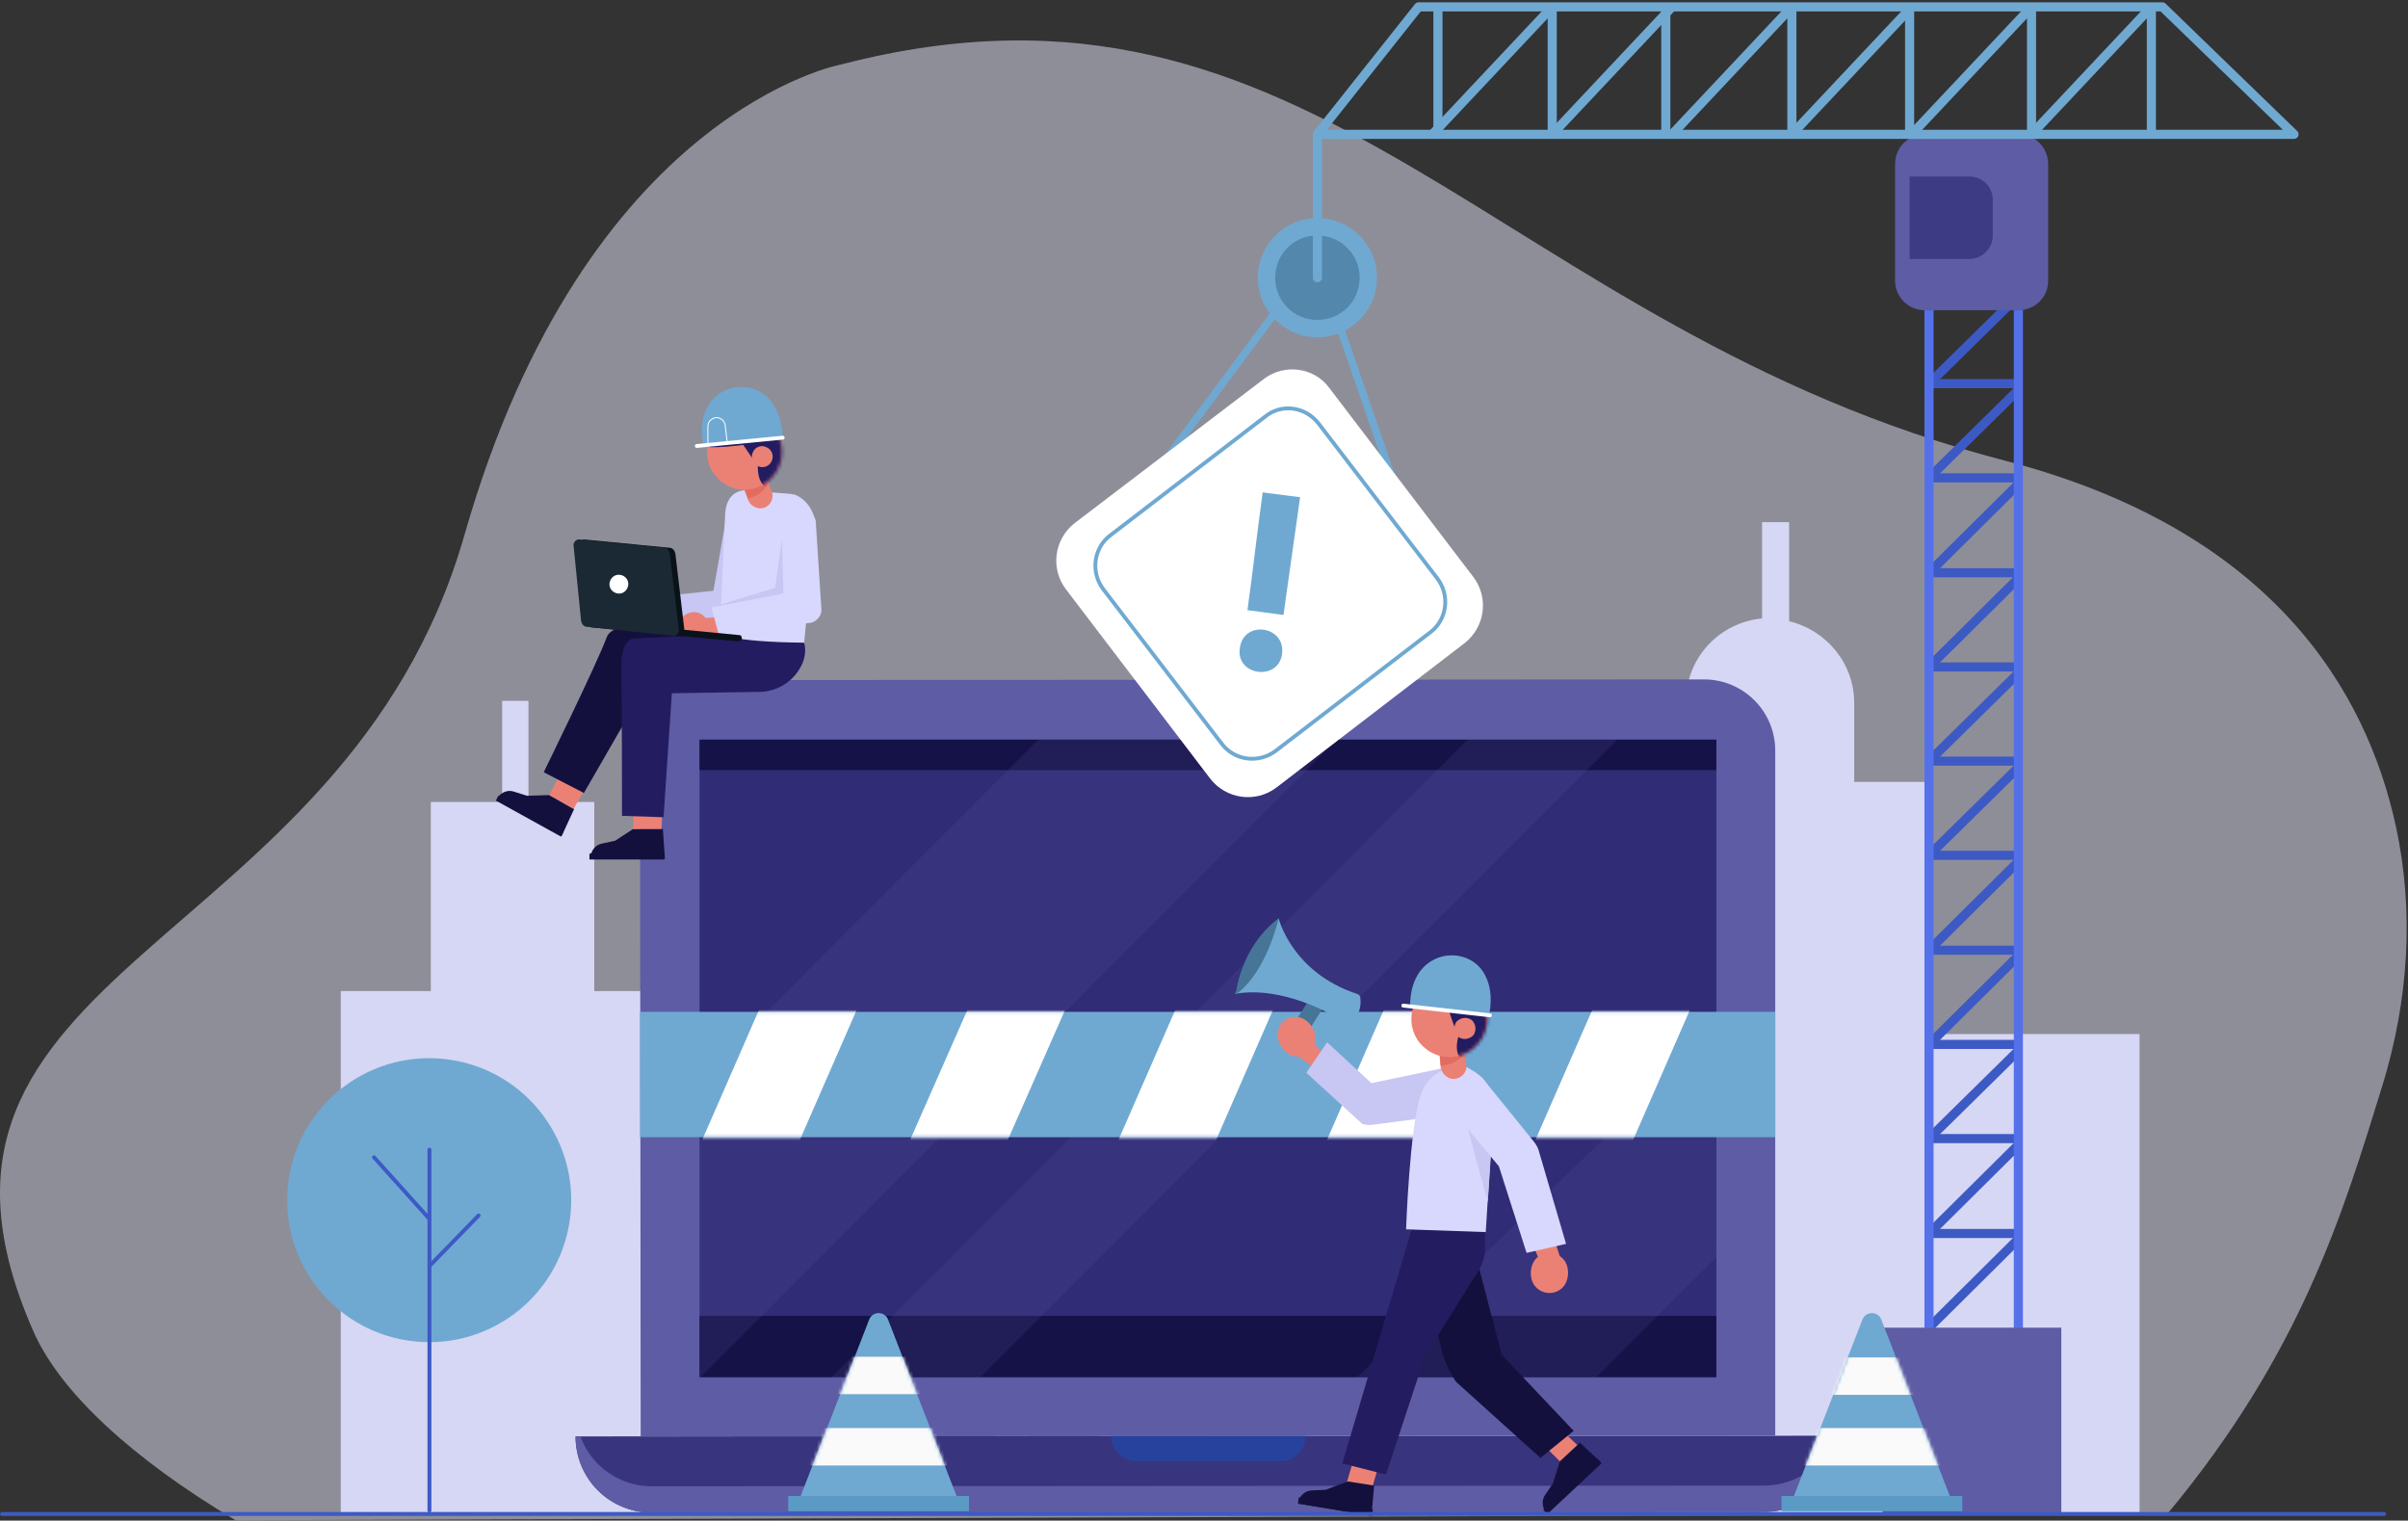 <svg width="700" height="442" viewBox="0 0 700 442" fill="none" xmlns="http://www.w3.org/2000/svg">
<rect x="0" y="0" width="700" height="442" fill="#333333" stroke="none"/>
<path d="M692.642 315.261C700.092 290.901 701.905 265.131 696.468 240.167C688.011 201.311 661.03 154.201 582.705 133.867C434.713 95.413 383.167 -17.128 244.639 18.708C244.639 18.708 170.34 32.197 135.104 155.207C100.069 278.217 -37.654 280.231 9.864 387.336C17.717 404.851 38.456 423.977 68.457 441.895L630.023 440.083C668.883 393.376 680.964 353.111 692.642 315.261Z" fill="#EBEBFF" fill-opacity="0.5"/>
<path d="M560.153 227.28H539.012V204.329C539.012 192.854 530.958 183.19 520.085 180.573V151.783H512.232V179.768C499.748 180.975 490.084 191.243 490.084 204.128V227.884H469.143V254.258H467.734V303.382L429.679 303.18V244.393H385.986V287.477H355.38V329.353H318.332V440.082H441.357H467.734H621.968V300.563H559.952L560.153 227.28Z" fill="#D6D7F4"/>
<path d="M125.238 288.08V233.118H145.977V203.725H153.628V233.118H172.757V288.08H193.898V321.098H227.927V208.758H299.003V440.081H252.693H232.759H182.623H159.468H99.062V288.08H125.238Z" fill="#D6D7F4"/>
<path d="M512.838 439.478L189.47 439.679C177.187 439.679 167.321 429.814 167.321 417.533L534.987 417.332C534.987 429.613 525.12 439.478 512.838 439.478Z" fill="#38347D"/>
<path d="M512.838 431.827L189.47 432.029C180.006 432.029 171.751 425.989 168.731 417.533H167.321C167.321 429.814 177.187 439.679 189.47 439.679L512.838 439.478C525.12 439.478 534.987 429.613 534.987 417.332H533.577C530.557 425.788 522.301 431.827 512.838 431.827Z" fill="#5E5CA4"/>
<path d="M372.095 424.781H330.416C326.389 424.781 322.966 421.56 322.966 417.332H379.545C379.545 421.56 376.122 424.781 372.095 424.781Z" fill="#27429C"/>
<path d="M516.059 417.332L186.247 417.534L186.046 218.422C186.046 206.947 195.308 197.686 206.785 197.686L495.32 197.484C506.797 197.484 516.059 206.745 516.059 218.221V417.332Z" fill="#5E5CA4"/>
<path d="M498.944 215.002H203.362V400.423H498.944V215.002Z" fill="#312C76"/>
<path d="M498.944 382.502H203.362V400.219H498.944V382.502Z" fill="#151247"/>
<path d="M498.944 215.002H203.362V223.86H498.944V215.002Z" fill="#151247"/>
<path opacity="0.16" d="M301.822 215.004L203.361 313.654V400.425H203.563L388.805 214.803L301.822 215.004Z" fill="#5E5CA4"/>
<path opacity="0.16" d="M241.617 400.425L285.109 400.224L470.351 214.803H426.859L241.617 400.425Z" fill="#5E5CA4"/>
<path opacity="0.16" d="M464.11 400.223L498.944 365.394L498.743 299.561L394.645 400.223H464.11Z" fill="#5E5CA4"/>
<path d="M516.059 294.121H186.046V330.561H516.059V294.121Z" fill="#6FA9D2"/>
<mask id="mask0_5972_8621" style="mask-type:luminance" maskUnits="userSpaceOnUse" x="186" y="294" width="331" height="37">
<path d="M516.058 294.121H186.045V330.561H516.058V294.121Z" fill="white"/>
</mask>
<g mask="url(#mask0_5972_8621)">
<path d="M227.321 343.246H198.931L223.294 287.479H251.684L227.321 343.246Z" fill="white"/>
</g>
<mask id="mask1_5972_8621" style="mask-type:luminance" maskUnits="userSpaceOnUse" x="186" y="294" width="331" height="37">
<path d="M516.058 294.121H186.045V330.561H516.058V294.121Z" fill="white"/>
</mask>
<g mask="url(#mask1_5972_8621)">
<path d="M287.727 343.246H259.337L283.902 287.479H312.292L287.727 343.246Z" fill="white"/>
</g>
<mask id="mask2_5972_8621" style="mask-type:luminance" maskUnits="userSpaceOnUse" x="186" y="294" width="331" height="37">
<path d="M516.058 294.121H186.045V330.561H516.058V294.121Z" fill="white"/>
</mask>
<g mask="url(#mask2_5972_8621)">
<path d="M348.333 343.246H319.942L344.306 287.479H372.696L348.333 343.246Z" fill="white"/>
</g>
<mask id="mask3_5972_8621" style="mask-type:luminance" maskUnits="userSpaceOnUse" x="186" y="294" width="331" height="37">
<path d="M516.058 294.121H186.045V330.561H516.058V294.121Z" fill="white"/>
</mask>
<g mask="url(#mask3_5972_8621)">
<path d="M408.939 343.246H380.549L404.912 287.479H433.303L408.939 343.246Z" fill="white"/>
</g>
<mask id="mask4_5972_8621" style="mask-type:luminance" maskUnits="userSpaceOnUse" x="186" y="294" width="331" height="37">
<path d="M516.058 294.121H186.045V330.561H516.058V294.121Z" fill="white"/>
</mask>
<g mask="url(#mask4_5972_8621)">
<path d="M469.546 343.246H441.155L465.519 287.479H493.909L469.546 343.246Z" fill="white"/>
</g>
<path d="M159.667 231.112L153.224 231.313L149.398 230.105C147.586 229.501 145.774 230.307 144.767 231.716L144.364 232.521L163.291 242.99L166.915 235.138L159.667 231.112Z" fill="#14103D"/>
<path d="M163.09 243.192L144.163 232.723L144.767 231.515C144.968 231.314 145.17 231.113 145.371 231.314L163.895 241.581L163.09 243.192Z" fill="#14103D"/>
<path d="M166.715 235.136L171.749 226.479L166.715 217.621L159.668 231.11L166.715 235.136Z" fill="#EB8175"/>
<path d="M205.778 185.611C205.778 185.611 178.998 177.96 176.38 185.208C173.763 192.456 158.058 224.466 158.058 224.466L169.736 230.506L187.253 200.106L210.811 198.093L205.778 185.611Z" fill="#14103D"/>
<path d="M184.033 240.973L178.798 244.395L174.973 245.2C173.16 245.603 171.952 247.012 171.751 248.824V249.63H193.295L192.691 240.973H184.033Z" fill="#14103D"/>
<path d="M193.093 249.831H171.348V248.422C171.348 248.221 171.549 248.02 171.75 248.02H192.892L193.093 249.831Z" fill="#14103D"/>
<path d="M192.288 240.973L193.093 226.477L184.435 225.672L184.032 240.973H192.288Z" fill="#EB8175"/>
<path d="M209.403 184.4L184.033 185.608C184.033 185.608 180.408 185.81 180.61 194.265C180.811 202.721 180.811 237.148 180.811 237.148L192.892 237.55L195.308 201.513L220.678 201.11C226.115 201.11 230.947 197.889 233.162 193.057C233.967 191.245 234.37 189.031 233.766 186.816L209.403 184.4Z" fill="#231C61"/>
<path d="M185.443 179.164C185.443 181.579 183.832 181.982 181.416 181.982C179 181.982 176.785 181.579 176.785 179.164C176.785 176.748 178.799 174.734 181.215 174.734C183.43 174.936 185.443 176.748 185.443 179.164Z" fill="#E1AD9D"/>
<path d="M188.464 181.781H183.43C182.02 181.781 181.014 180.774 181.014 179.365C181.014 177.956 182.02 176.949 183.43 176.949H188.464C189.873 176.949 190.88 177.956 190.88 179.365C190.88 180.573 189.672 181.781 188.464 181.781Z" fill="#E1AD9D"/>
<path d="M188.263 182.184L186.652 173.93L207.391 171.715L211.62 147.556C212.022 145.342 215.244 142.724 217.459 143.127L216.855 142.926C219.07 143.328 221.083 145.946 220.681 148.16L216.654 177.151C216.452 178.762 215.244 179.97 213.633 180.372L188.263 182.184Z" fill="#C8C6F2"/>
<path d="M229.539 143.53C229.941 143.53 230.344 143.731 230.747 143.731H230.948C234.572 145.141 236.988 148.966 236.988 152.59L233.767 186.815C212.424 186.614 209.202 184.198 209.202 184.198L210.813 149.167C211.014 145.946 212.625 142.725 216.451 142.523L229.539 143.53Z" fill="#D8D7FD"/>
<path d="M205.98 181.979C206.181 184.395 204.571 184.798 202.154 184.999C199.738 185.201 197.523 184.999 197.322 182.583C197.121 180.167 198.933 178.154 201.349 177.953C203.765 177.751 205.779 179.563 205.98 181.979Z" fill="#EB8175"/>
<path d="M209.201 184.193L204.167 184.596C202.758 184.596 201.751 183.589 201.55 182.381C201.55 180.972 202.557 179.965 203.765 179.764L208.798 179.361C210.208 179.361 211.215 180.368 211.416 181.576C211.416 182.985 210.409 183.992 209.201 184.193Z" fill="#EB8175"/>
<path d="M209.001 184.599L206.786 176.546L229.337 172.922L228.129 151.984C228.331 149.769 230.747 147.353 232.962 147.555C235.176 147.756 237.391 150.172 237.19 152.387L238.801 177.552C238.599 179.163 237.593 180.371 235.982 180.975L209.001 184.599Z" fill="#D8D7FD"/>
<path d="M169.939 156.818L194.705 159.234C195.51 159.234 196.114 160.04 196.316 160.845L198.933 182.991C199.134 183.997 198.128 185.004 197.121 184.803L172.154 182.387C171.348 182.387 170.744 181.581 170.543 180.776L168.328 158.63C168.127 157.624 168.932 156.818 169.939 156.818Z" fill="#091218"/>
<path d="M168.53 156.817L193.095 159.233C193.9 159.233 194.504 160.038 194.705 160.844L197.323 182.989C197.524 183.996 196.518 185.003 195.511 184.801L170.543 182.184C169.738 182.184 169.134 181.379 168.933 180.574L166.718 158.428C166.718 157.622 167.523 156.616 168.53 156.817Z" fill="#1B2934"/>
<path d="M198.128 182.99L214.84 184.601C215.444 184.601 215.645 185.003 215.645 185.607C215.645 186.211 215.243 186.413 214.639 186.413L196.92 184.802L198.128 182.99Z" fill="#091218"/>
<path d="M182.624 170.104C182.423 171.514 181.215 172.722 179.604 172.52C178.195 172.319 176.987 171.111 177.188 169.5C177.389 168.091 178.598 166.883 180.208 167.085C181.819 167.286 182.826 168.695 182.624 170.104Z" fill="white"/>
<path d="M227.324 156.816L227.727 172.52L206.786 176.546L225.31 170.909L227.324 156.816Z" fill="#C8C6F2"/>
<path d="M216.049 141.515L217.458 145.34C218.062 146.75 219.27 147.555 220.68 147.756C223.499 147.958 225.311 145.139 224.304 142.723L221.888 136.885L216.049 141.515Z" fill="#EB8175"/>
<path d="M217.457 144.939C217.457 144.939 224.303 143.53 223.297 137.49C222.29 131.451 215.847 136.081 215.847 136.081L216.451 142.121L217.457 144.939Z" fill="#E16C5F"/>
<path d="M206.586 126.821C203.968 132.257 206.384 138.699 211.821 141.316C217.257 143.934 223.7 141.518 226.318 136.082C228.936 130.646 226.519 124.204 221.083 121.587C215.646 118.969 209.203 121.385 206.586 126.821Z" fill="#EB8175"/>
<mask id="mask5_5972_8621" style="mask-type:luminance" maskUnits="userSpaceOnUse" x="205" y="120" width="23" height="23">
<path d="M206.588 126.821C203.97 132.257 206.386 138.699 211.823 141.316C217.259 143.934 223.702 141.518 226.32 136.082C228.937 130.646 226.521 124.204 221.085 121.587C215.648 118.969 209.205 121.385 206.588 126.821Z" fill="white"/>
</mask>
<g mask="url(#mask5_5972_8621)">
<path d="M220.48 133.463C220.48 133.463 218.869 142.12 225.111 142.321C231.554 142.522 227.93 126.014 227.93 126.014L217.862 115.746L202.358 119.571L203.969 129.638C203.969 129.638 206.385 130.846 219.675 128.832L220.48 133.463Z" fill="#231C61"/>
</g>
<mask id="mask6_5972_8621" style="mask-type:luminance" maskUnits="userSpaceOnUse" x="205" y="120" width="23" height="23">
<path d="M206.588 126.821C203.97 132.257 206.386 138.699 211.823 141.316C217.259 143.934 223.702 141.518 226.32 136.082C228.937 130.646 226.521 124.204 221.085 121.587C215.648 118.969 209.205 121.385 206.588 126.821Z" fill="white"/>
</mask>
<g mask="url(#mask6_5972_8621)">
<path d="M214.237 126.621L219.271 134.07L223.701 129.238L214.237 126.621Z" fill="#231C61"/>
</g>
<path d="M218.867 131.45C218.061 133.061 218.867 134.873 220.276 135.476C221.887 136.282 223.699 135.476 224.303 134.067C225.109 132.457 224.303 130.645 222.894 130.041C221.484 129.235 219.471 129.839 218.867 131.45Z" fill="#EB8175"/>
<path d="M204.571 129.433C204.571 129.433 202.155 120.776 207.793 115.542C212.424 111.113 219.874 111.515 223.901 116.347C225.713 118.562 227.324 121.984 227.525 127.219L204.571 129.433Z" fill="#6FA9D2"/>
<path d="M205.778 129.432V123.996C205.778 122.587 206.785 121.58 208.195 121.379C209.604 121.379 210.611 122.386 210.812 123.593L211.416 128.828" stroke="white" stroke-width="0.28" stroke-miterlimit="10"/>
<path d="M227.525 127.219L202.558 129.635" stroke="white" stroke-width="1.121" stroke-miterlimit="10" stroke-linecap="round" stroke-linejoin="round"/>
<path d="M454.447 416.129L460.085 421.565L453.642 424.987L448.205 419.551L454.447 416.129Z" fill="#EB8175"/>
<path d="M415.184 375.661L419.009 392.17C419.815 395.391 421.224 398.612 423.238 401.632L447.802 423.778L457.467 415.926L436.527 393.78L428.875 364.387L415.184 375.661Z" fill="#14103D"/>
<path d="M453.44 424.787L451.427 431.23L449.212 434.451C448.205 435.86 448.205 437.874 449.212 439.283L449.816 439.887L465.521 425.19L459.28 419.352L453.44 424.787Z" fill="#14103D"/>
<path d="M465.522 425.392L449.816 440.088L448.608 438.881L464.314 423.982L465.522 425.392Z" fill="#14103D"/>
<path d="M400.686 426.195L398.672 433.241L391.424 431.228L393.437 424.383L400.686 426.195Z" fill="#EB8175"/>
<path d="M410.351 357.342L390.216 425.39L402.901 428.611L414.176 394.386L428.07 372.039C428.875 371.032 429.479 370.025 430.083 368.817C431.291 366.804 431.694 364.59 431.694 362.375V357.946L410.351 357.342Z" fill="#231C61"/>
<path d="M391.827 430.623L385.384 433.039L381.357 433.24C379.545 433.24 377.934 434.65 377.531 436.26L377.33 437.065L398.673 440.488L399.479 431.831L391.827 430.623Z" fill="#14103D"/>
<path d="M398.875 440.69L377.33 437.066L377.531 435.254L399.076 438.676L398.875 440.69Z" fill="#14103D"/>
<path d="M382.163 288.08L374.109 300.764L377.935 303.582L386.392 290.093L382.163 288.08Z" fill="#467597"/>
<path d="M371.693 266.941C371.693 266.941 375.519 282.645 394.445 288.886C395.049 289.087 395.452 289.49 395.452 290.094C395.654 291.906 395.654 295.932 391.425 296.939C391.022 297.14 390.62 296.939 390.217 296.738C387.398 294.926 372.901 286.47 359.008 288.886L371.693 266.941Z" fill="#6FA9D2"/>
<path d="M371.693 266.941C371.693 266.941 368.27 282.645 359.209 289.087C359.209 289.087 360.417 275.397 371.693 266.941Z" fill="#467597"/>
<path d="M371.489 299.949C370.885 302.768 373.301 306.391 376.12 306.995C378.939 307.599 381.758 305.787 382.362 302.768C382.966 299.949 380.55 296.325 377.731 295.721C374.711 295.117 371.892 296.929 371.489 299.949Z" fill="#EB8175"/>
<path d="M386.793 308.409L381.155 302.57L377.329 306.999L386.793 313.845" fill="#EB8175"/>
<path d="M385.786 302.975L379.745 311.833L396.054 326.731C397.061 326.932 398.068 327.134 399.075 326.932L420.619 324.114C424.042 323.913 426.66 321.094 426.458 317.671C426.257 314.249 426.861 309.417 423.639 309.618L398.672 314.853L385.786 302.975Z" fill="#C8C6F2"/>
<path d="M434.112 323.31C434.716 318.68 432.502 313.848 428.475 311.432C426.662 310.224 424.85 309.419 423.642 309.822C419.414 310.627 414.984 312.439 412.971 318.277C409.749 328.142 408.742 357.334 408.742 357.334L431.897 358.14L434.112 323.31Z" fill="#D8D7FD"/>
<path d="M425.654 324.117L432.5 349.484L433.91 327.942L425.654 324.117Z" fill="#C8C6F2"/>
<path d="M454.043 374.448C456.258 372.435 456.459 368.207 454.445 365.992C452.432 363.778 449.009 363.576 446.794 365.589C444.579 367.603 444.378 371.831 446.391 374.045C448.405 376.26 451.828 376.461 454.043 374.448Z" fill="#EB8175"/>
<path d="M443.371 356.33L447.599 366.597L453.439 365.188L449.814 354.115" fill="#EB8175"/>
<path d="M443.773 364.18L455.25 361.563L447.398 334.786C447.196 333.78 446.592 332.773 445.988 331.968L431.491 314.05C429.477 311.231 426.256 311.835 423.437 313.647C420.618 315.661 420.014 319.486 421.826 322.304L435.719 339.014L443.773 364.18Z" fill="#D8D7FD"/>
<path d="M418.406 306.194L418.809 310.22C419.01 311.63 420.017 312.837 421.427 313.441C424.044 314.247 426.662 312.032 426.259 309.415L425.252 303.174L418.406 306.194Z" fill="#EB8175"/>
<path d="M418.809 309.819C418.809 309.819 425.856 309.618 426.46 303.377C427.064 297.136 419.413 300.961 419.413 300.961L418.607 307.001L418.809 309.819Z" fill="#E16C5F"/>
<path d="M412.772 289.279C408.946 293.909 409.55 300.955 414.383 304.781C419.014 308.606 426.061 308.002 429.887 303.17C433.712 298.54 433.108 291.493 428.276 287.668C423.443 284.044 416.597 284.648 412.772 289.279Z" fill="#EB8175"/>
<mask id="mask7_5972_8621" style="mask-type:luminance" maskUnits="userSpaceOnUse" x="410" y="285" width="23" height="23">
<path d="M412.775 289.275C408.949 293.905 409.553 300.952 414.386 304.777C419.017 308.602 426.064 307.998 429.889 303.166C433.715 298.536 433.111 291.489 428.279 287.664C423.446 284.04 416.6 284.644 412.775 289.275Z" fill="white"/>
</mask>
<g mask="url(#mask7_5972_8621)">
<path d="M424.652 299.344C424.652 299.344 420.827 307.397 427.068 309.209C433.31 311.021 433.914 293.908 433.914 293.908L426.464 281.426L410.356 281.225L409.35 291.492C409.35 291.492 411.363 293.304 425.055 294.512L424.652 299.344Z" fill="#231C61"/>
</g>
<mask id="mask8_5972_8621" style="mask-type:luminance" maskUnits="userSpaceOnUse" x="410" y="285" width="23" height="23">
<path d="M412.775 289.275C408.949 293.905 409.553 300.952 414.386 304.777C419.017 308.602 426.064 307.998 429.889 303.166C433.715 298.536 433.111 291.489 428.279 287.664C423.446 284.04 416.6 284.644 412.775 289.275Z" fill="white"/>
</mask>
<g mask="url(#mask8_5972_8621)">
<path d="M420.223 291.088L423.243 299.745L428.881 296.121L420.223 291.088Z" fill="#231C61"/>
</g>
<path d="M423.441 296.93C422.434 298.339 422.635 300.151 423.843 301.359C425.253 302.366 427.065 302.164 428.273 300.957C429.28 299.547 429.078 297.735 427.87 296.527C426.461 295.521 424.649 295.722 423.441 296.93Z" fill="#EB8175"/>
<path d="M409.947 292.509C409.947 292.509 409.343 283.449 415.987 279.423C421.424 276 428.874 277.812 431.693 283.449C433.102 286.066 433.908 289.892 432.901 294.925L409.947 292.509Z" fill="#6FA9D2"/>
<path d="M411.154 292.509L412.161 287.274C412.362 285.865 413.772 285.06 414.98 285.261C416.389 285.462 417.195 286.67 417.195 288.08L416.591 293.515" stroke="#6FA9D2" stroke-width="0.283" stroke-miterlimit="10"/>
<path d="M433.102 295.125L407.934 292.307" stroke="white" stroke-width="1.133" stroke-miterlimit="10" stroke-linecap="round" stroke-linejoin="round"/>
<path d="M586.734 360.156L560.76 385.926" stroke="#3D5AC4" stroke-width="2.649" stroke-miterlimit="10"/>
<path d="M586.734 332.775L560.76 358.545" stroke="#3D5AC4" stroke-width="2.649" stroke-miterlimit="10"/>
<path d="M586.734 305.398L560.76 330.967" stroke="#3D5AC4" stroke-width="2.649" stroke-miterlimit="10"/>
<path d="M586.734 277.812L560.76 303.582" stroke="#3D5AC4" stroke-width="2.649" stroke-miterlimit="10"/>
<path d="M586.734 250.436L560.76 276.205" stroke="#3D5AC4" stroke-width="2.649" stroke-miterlimit="10"/>
<path d="M586.734 223.055L560.76 248.623" stroke="#3D5AC4" stroke-width="2.649" stroke-miterlimit="10"/>
<path d="M586.734 195.672L560.76 221.24" stroke="#3D5AC4" stroke-width="2.649" stroke-miterlimit="10"/>
<path d="M586.734 168.092L560.76 193.861" stroke="#3D5AC4" stroke-width="2.649" stroke-miterlimit="10"/>
<path d="M586.734 140.715L560.76 166.485" stroke="#3D5AC4" stroke-width="2.649" stroke-miterlimit="10"/>
<path d="M586.734 113.33L560.76 138.898" stroke="#3D5AC4" stroke-width="2.649" stroke-miterlimit="10"/>
<path d="M586.734 85.951L560.76 111.52" stroke="#3D5AC4" stroke-width="2.649" stroke-miterlimit="10"/>
<path d="M560.76 358.547H586.734" stroke="#3D5AC4" stroke-width="2.649" stroke-miterlimit="10"/>
<path d="M560.76 330.965H586.734" stroke="#3D5AC4" stroke-width="2.649" stroke-miterlimit="10"/>
<path d="M560.76 303.586H586.734" stroke="#3D5AC4" stroke-width="2.649" stroke-miterlimit="10"/>
<path d="M560.76 276.205H586.734" stroke="#3D5AC4" stroke-width="2.649" stroke-miterlimit="10"/>
<path d="M560.76 248.621H586.734" stroke="#3D5AC4" stroke-width="2.649" stroke-miterlimit="10"/>
<path d="M560.76 221.242H586.734" stroke="#3D5AC4" stroke-width="2.649" stroke-miterlimit="10"/>
<path d="M560.76 193.863H586.734" stroke="#3D5AC4" stroke-width="2.649" stroke-miterlimit="10"/>
<path d="M560.76 166.48H586.734" stroke="#3D5AC4" stroke-width="2.649" stroke-miterlimit="10"/>
<path d="M560.76 138.9H586.734" stroke="#3D5AC4" stroke-width="2.649" stroke-miterlimit="10"/>
<path d="M560.76 111.518H586.734" stroke="#3D5AC4" stroke-width="2.649" stroke-miterlimit="10"/>
<path d="M560.76 393.376V90.18" stroke="#5571E9" stroke-width="2.649" stroke-miterlimit="10"/>
<path d="M586.734 393.376V90.18" stroke="#5571E9" stroke-width="2.649" stroke-miterlimit="10"/>
<path d="M599.218 385.926H547.27V439.881H599.218V385.926Z" fill="#5E5CA4"/>
<path d="M586.734 90.178H559.552C554.719 90.178 550.894 86.353 550.894 81.521V47.698C550.894 42.866 554.719 39.041 559.552 39.041H586.734C591.566 39.041 595.392 42.866 595.392 47.698V81.722C595.392 86.353 591.566 90.178 586.734 90.178Z" fill="#5E5CA4"/>
<path d="M572.438 75.28H555.122V51.322H572.64C576.264 51.322 579.284 54.342 579.284 57.966V68.838C579.083 72.462 576.062 75.28 572.438 75.28Z" fill="#3D3B83"/>
<path d="M388.808 92.998L409.748 153.597" stroke="#6FA9D2" stroke-width="2.162" stroke-miterlimit="10"/>
<path d="M374.31 85.951L333.638 140.712" stroke="#6FA9D2" stroke-width="2.162" stroke-miterlimit="10"/>
<path d="M386.392 112.727L428.272 167.689C432.903 173.729 431.695 182.386 425.655 187.016L371.089 228.892C365.048 233.522 356.39 232.314 351.759 226.275L309.879 171.313C305.247 165.273 306.456 156.616 312.496 151.985L367.465 110.11C373.304 105.68 381.962 106.687 386.392 112.727Z" fill="white"/>
<path d="M383.371 123.197L417.802 168.093C421.628 173.126 420.621 180.172 415.788 183.796L370.887 218.223C365.854 222.048 358.806 221.041 355.182 216.21L320.751 171.314C316.926 166.281 317.932 159.234 322.765 155.61L367.666 121.184C372.498 117.157 379.545 118.164 383.371 123.197Z" stroke="#6FA9D2" stroke-width="1.114" stroke-miterlimit="10"/>
<path d="M372.7 190.036C371.693 198.089 359.209 196.478 360.417 188.425C361.424 180.171 373.706 181.782 372.7 190.036ZM377.935 144.536L373.102 178.762L362.632 177.352C364.243 165.877 365.451 154.603 367.062 143.127L377.935 144.536Z" fill="#6FA9D2"/>
<path d="M382.968 98.028C392.532 98.028 400.285 90.277 400.285 80.714C400.285 71.152 392.532 63.4 382.968 63.4C373.405 63.4 365.652 71.152 365.652 80.714C365.652 90.277 373.405 98.028 382.968 98.028Z" fill="#6FA9D2"/>
<path d="M395.25 80.713C395.25 87.558 389.814 92.993 382.968 92.993C376.122 92.993 370.686 87.558 370.686 80.713C370.686 73.867 376.122 68.432 382.968 68.432C389.612 68.432 395.25 73.867 395.25 80.713Z" fill="#5387AC"/>
<path d="M451.226 2V39.044" stroke="#6FA9D2" stroke-width="2.649" stroke-miterlimit="10"/>
<path d="M418.003 2V39.044" stroke="#6FA9D2" stroke-width="2.649" stroke-miterlimit="10"/>
<path d="M484.246 2V39.044" stroke="#6FA9D2" stroke-width="2.649" stroke-miterlimit="10"/>
<path d="M520.893 2V39.044" stroke="#6FA9D2" stroke-width="2.649" stroke-miterlimit="10"/>
<path d="M555.122 2V39.044" stroke="#6FA9D2" stroke-width="2.649" stroke-miterlimit="10"/>
<path d="M590.561 2V39.044" stroke="#6FA9D2" stroke-width="2.649" stroke-miterlimit="10"/>
<path d="M625.393 2V39.044" stroke="#6FA9D2" stroke-width="2.649" stroke-miterlimit="10"/>
<path d="M416.392 39.044L451.225 2" stroke="#6FA9D2" stroke-width="2.649" stroke-miterlimit="10"/>
<path d="M451.226 39.044L486.059 2" stroke="#6FA9D2" stroke-width="2.649" stroke-miterlimit="10"/>
<path d="M486.06 39.044L520.893 2" stroke="#6FA9D2" stroke-width="2.649" stroke-miterlimit="10"/>
<path d="M520.893 39.044L555.726 2" stroke="#6FA9D2" stroke-width="2.649" stroke-miterlimit="10"/>
<path d="M555.727 39.044L590.56 2" stroke="#6FA9D2" stroke-width="2.649" stroke-miterlimit="10"/>
<path d="M590.561 39.044L625.394 2" stroke="#6FA9D2" stroke-width="2.649" stroke-miterlimit="10"/>
<path d="M382.968 39.044H666.871L628.615 2H412.365L382.968 39.044Z" stroke="#6FA9D2" stroke-width="2.649" stroke-miterlimit="10" stroke-linecap="round" stroke-linejoin="round"/>
<path d="M382.968 39.045V80.719" stroke="#6FA9D2" stroke-width="2.649" stroke-miterlimit="10" stroke-linecap="round" stroke-linejoin="round"/>
<path d="M232.76 434.841L252.693 383.503C253.7 381.087 257.123 381.087 258.13 383.503L278.064 434.841H232.76Z" fill="#6FA9D2"/>
<mask id="mask9_5972_8621" style="mask-type:luminance" maskUnits="userSpaceOnUse" x="232" y="381" width="47" height="54">
<path d="M232.762 434.839L252.695 383.501C253.702 381.085 257.125 381.085 258.132 383.501L278.065 434.839H232.762Z" fill="white"/>
</mask>
<g mask="url(#mask9_5972_8621)">
<path d="M272.628 394.377H237.392V405.249H272.628V394.377Z" fill="#FAFAFA"/>
</g>
<mask id="mask10_5972_8621" style="mask-type:luminance" maskUnits="userSpaceOnUse" x="232" y="381" width="47" height="54">
<path d="M232.762 434.839L252.695 383.501C253.702 381.085 257.125 381.085 258.132 383.501L278.065 434.839H232.762Z" fill="white"/>
</mask>
<g mask="url(#mask10_5972_8621)">
<path d="M275.245 415.111H235.378V425.983H275.245V415.111Z" fill="#FAFAFA"/>
</g>
<path d="M281.687 434.848H229.135V439.277H281.687V434.848Z" fill="#5C9AC6"/>
<path d="M521.496 434.841L541.43 383.503C542.437 381.087 545.859 381.087 546.866 383.503L566.8 434.841H521.496Z" fill="#6FA9D2"/>
<mask id="mask11_5972_8621" style="mask-type:luminance" maskUnits="userSpaceOnUse" x="521" y="381" width="46" height="54">
<path d="M521.496 434.839L541.43 383.501C542.437 381.085 545.859 381.085 546.866 383.501L566.8 434.839H521.496Z" fill="white"/>
</mask>
<g mask="url(#mask11_5972_8621)">
<path d="M561.162 394.576H525.926V405.448H561.162V394.576Z" fill="#FAFAFA"/>
</g>
<mask id="mask12_5972_8621" style="mask-type:luminance" maskUnits="userSpaceOnUse" x="521" y="381" width="46" height="54">
<path d="M521.496 434.839L541.43 383.501C542.437 381.085 545.859 381.085 546.866 383.501L566.8 434.839H521.496Z" fill="white"/>
</mask>
<g mask="url(#mask12_5972_8621)">
<path d="M563.981 415.111H524.113V425.983H563.981V415.111Z" fill="#FAFAFA"/>
</g>
<path d="M570.423 434.848H517.871V439.277H570.423V434.848Z" fill="#5C9AC6"/>
<path d="M165.599 354.944C168.957 332.399 153.4 311.4 130.852 308.043C108.304 304.685 87.303 320.24 83.945 342.785C80.587 365.331 96.144 386.329 118.692 389.687C141.24 393.044 162.241 377.489 165.599 354.944Z" fill="#6FA9D2"/>
<path d="M124.836 334.186V439.076" stroke="#3D5AC4" stroke-width="1.137" stroke-miterlimit="10" stroke-linecap="round" stroke-linejoin="round"/>
<path d="M108.729 336.4L124.837 354.318" stroke="#3D5AC4" stroke-width="1.137" stroke-miterlimit="10" stroke-linecap="round" stroke-linejoin="round"/>
<path d="M139.132 353.311C137.924 354.519 124.836 368.007 124.836 368.007" stroke="#3D5AC4" stroke-width="1.137" stroke-miterlimit="10" stroke-linecap="round" stroke-linejoin="round"/>
<path d="M0.602 440.084H693.045" stroke="#3D5AC4" stroke-width="1.137" stroke-miterlimit="10" stroke-linecap="round" stroke-linejoin="round"/>
</svg>
